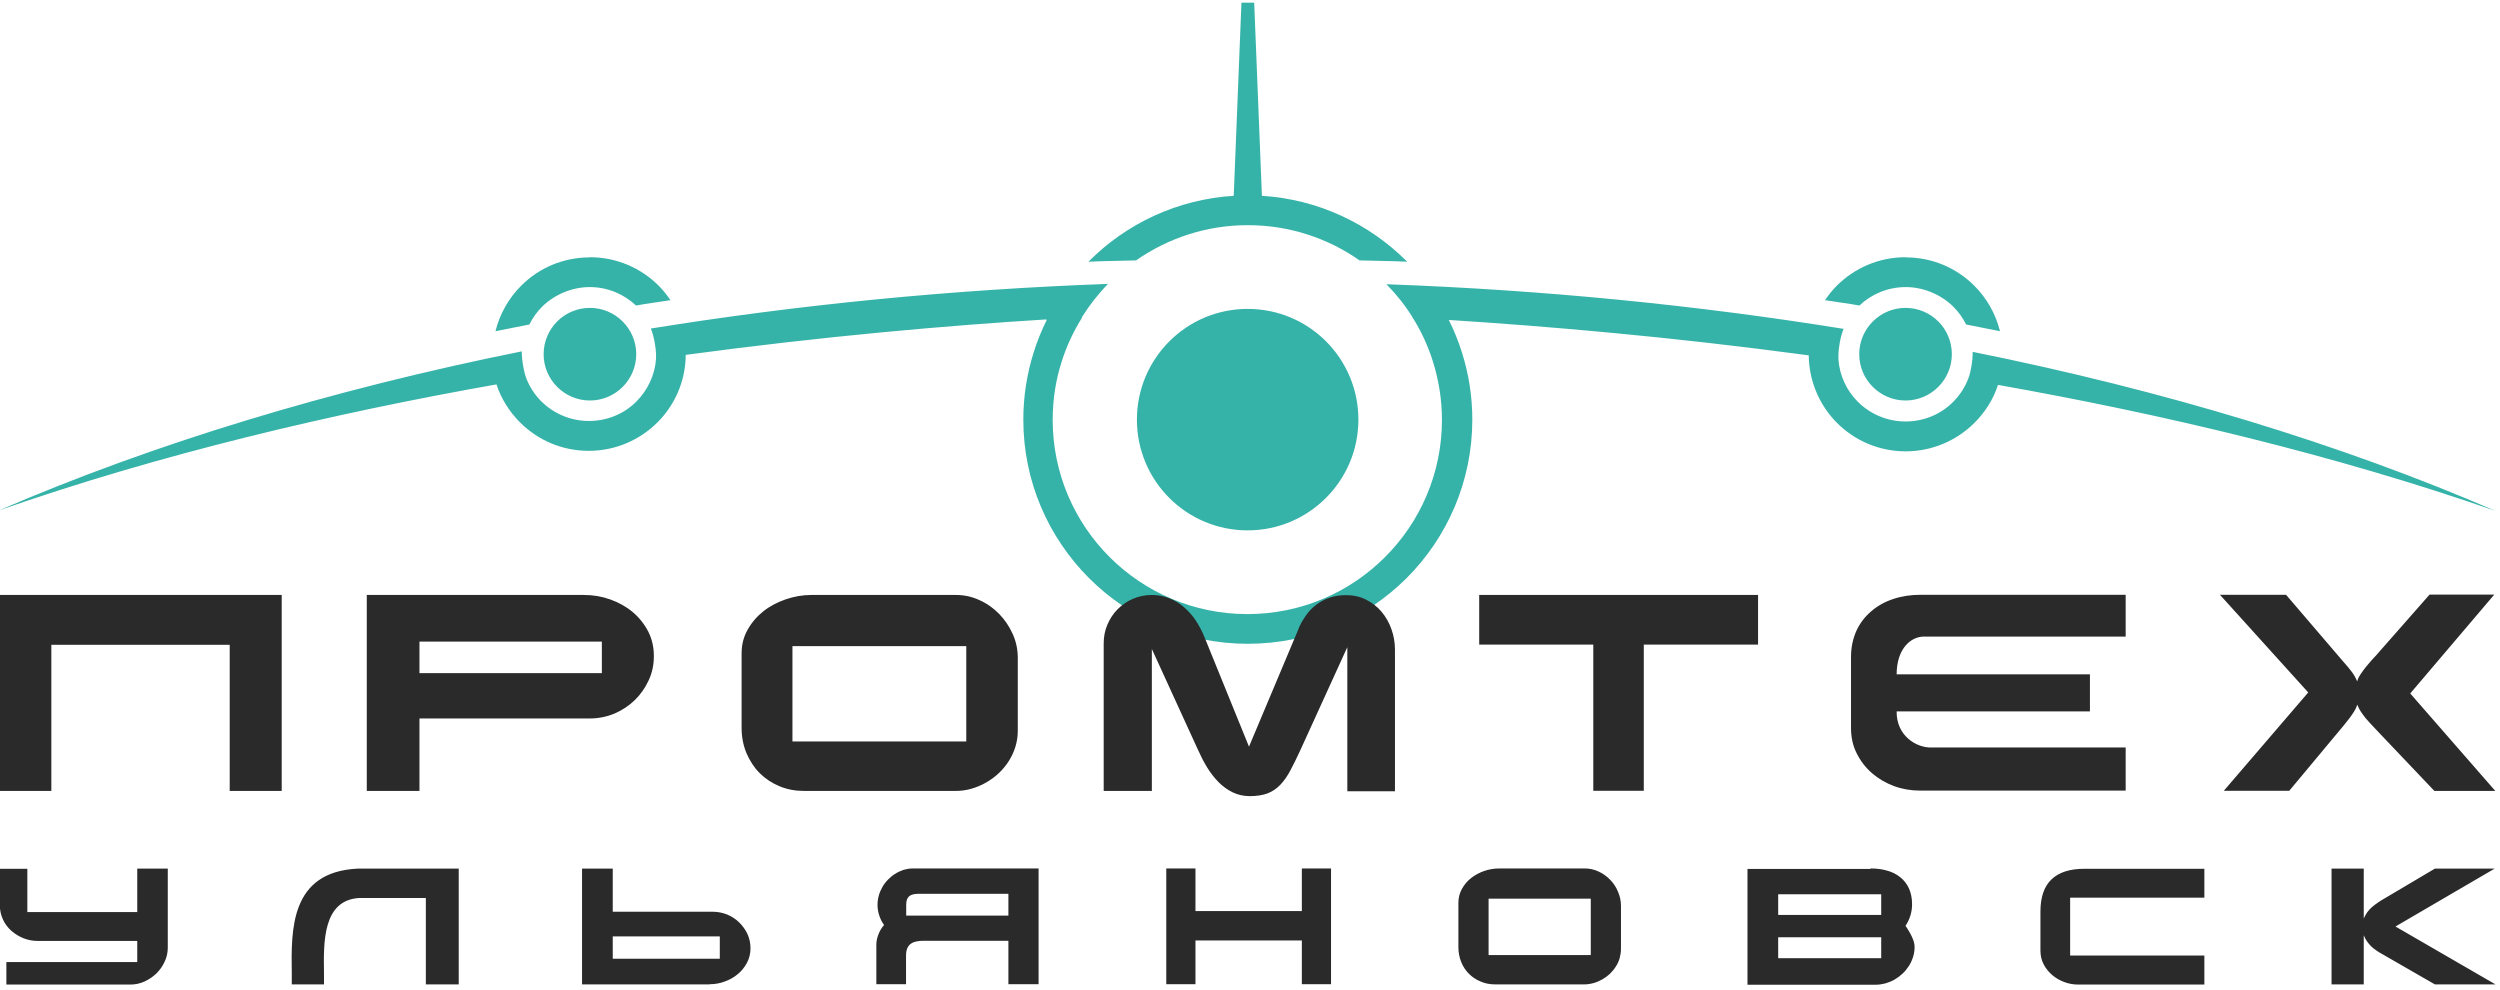 <svg width="149" height="59" viewBox="0 0 149 59" fill="none" xmlns="http://www.w3.org/2000/svg">
<g clip-path="url(#clip0_4_2)">
<path d="M74.36 18.41C78.01 18.41 80.96 21.36 80.96 25.01C80.96 28.66 78 31.61 74.36 31.61C70.71 31.61 67.76 28.66 67.76 25.01C67.76 21.36 70.72 18.41 74.36 18.41ZM35.16 18.35C33.63 18.35 32.4 19.59 32.4 21.11C32.4 22.63 33.64 23.87 35.16 23.87C36.68 23.87 37.92 22.63 37.92 21.11C37.92 19.59 36.68 18.35 35.16 18.35ZM62.39 19.06C62.08 19.68 61.82 20.33 61.61 20.99C61.2 22.29 60.99 23.64 60.99 25.01C60.99 28.7 62.49 32.04 64.91 34.46C67.33 36.88 70.67 38.37 74.37 38.37C78.07 38.37 81.41 36.87 83.83 34.46C86.25 32.04 87.75 28.7 87.75 25.01C87.75 23.64 87.54 22.29 87.13 21C86.92 20.34 86.66 19.69 86.35 19.07C92.17 19.44 99.58 20.07 107.8 21.18C107.82 22.75 108.46 24.18 109.49 25.21C110.54 26.26 111.99 26.9 113.58 26.9C115.17 26.9 116.62 26.25 117.67 25.21C118.31 24.57 118.8 23.81 119.08 22.94C128.83 24.67 139.09 27.09 148.73 30.45C139.54 26.47 128.99 23.27 117.57 20.97C117.57 21.02 117.57 20.83 117.57 21.12C117.57 21.41 117.49 22.1 117.31 22.56C117.11 23.09 116.8 23.56 116.41 23.95C115.69 24.68 114.68 25.12 113.57 25.12C112.46 25.12 111.46 24.67 110.73 23.95C110.07 23.29 109.64 22.4 109.57 21.42V21.41V21.38C109.57 21.38 109.57 21.3 109.57 21.14C109.57 20.81 109.68 20.07 109.88 19.6C101.14 18.19 92.02 17.28 82.63 16.94C83.21 17.53 83.74 18.19 84.18 18.9V18.92V18.94H84.2C84.7 19.73 85.12 20.64 85.4 21.54C85.75 22.66 85.94 23.83 85.94 25.02C85.94 28.22 84.64 31.12 82.54 33.21C80.44 35.31 77.54 36.6 74.34 36.6C71.14 36.6 68.24 35.3 66.14 33.21C64.04 31.11 62.74 28.22 62.74 25.02C62.74 23.83 62.92 22.65 63.28 21.54C63.56 20.64 63.99 19.73 64.48 18.95V18.93V18.91H64.49V18.89C64.94 18.18 65.46 17.51 66.04 16.92C56.66 17.26 47.53 18.17 38.79 19.58C38.99 20.06 39.1 20.8 39.1 21.12C39.1 21.28 39.1 21.33 39.1 21.35V21.39C39.03 22.37 38.59 23.26 37.94 23.92C37.22 24.65 36.21 25.09 35.1 25.09C33.99 25.09 32.99 24.64 32.26 23.92C31.87 23.53 31.56 23.05 31.36 22.53C31.19 22.06 31.1 21.36 31.1 21.09C31.1 20.82 31.1 20.99 31.1 20.94C19.68 23.24 9.13 26.45 -0.06 30.42C9.58 27.05 19.83 24.64 29.59 22.91C29.87 23.77 30.36 24.54 31 25.18C32.05 26.23 33.49 26.87 35.09 26.87C36.69 26.87 38.13 26.22 39.18 25.18C40.21 24.15 40.86 22.73 40.87 21.15C49.09 20.04 56.5 19.4 62.32 19.04L62.39 19.06ZM73.53 11.67C70.17 11.88 67.15 13.32 64.91 15.56L64.87 15.6L65.57 15.57C65.66 15.57 66.68 15.54 67.71 15.52C69.6 14.2 71.89 13.42 74.37 13.42C76.85 13.42 79.15 14.2 81.03 15.52C82.06 15.54 83.07 15.57 83.17 15.57L83.87 15.6L83.83 15.56C81.59 13.33 78.57 11.88 75.21 11.67L74.75 0.16H73.99L73.53 11.67ZM35.16 15.33C36.76 15.33 38.2 15.98 39.25 17.02C39.51 17.28 39.75 17.58 39.96 17.89C39.45 17.97 38.94 18.04 38.43 18.12L37.91 18.21C37.19 17.53 36.22 17.11 35.15 17.11C34.08 17.11 33.04 17.56 32.31 18.28C32 18.59 31.75 18.94 31.55 19.34C30.95 19.46 30.11 19.62 29.53 19.74C29.79 18.7 30.32 17.77 31.06 17.03C32.11 15.98 33.55 15.34 35.15 15.34L35.16 15.33ZM113.57 18.35C115.1 18.35 116.33 19.59 116.33 21.11C116.33 22.63 115.09 23.87 113.57 23.87C112.05 23.87 110.81 22.63 110.81 21.11C110.81 19.59 112.05 18.35 113.57 18.35ZM113.57 15.33C111.97 15.33 110.53 15.98 109.48 17.02C109.22 17.28 108.98 17.58 108.77 17.89C109.28 17.97 109.79 18.04 110.3 18.12L110.82 18.21C111.54 17.53 112.51 17.11 113.58 17.11C114.65 17.11 115.69 17.56 116.42 18.28C116.73 18.59 116.98 18.94 117.18 19.34C117.78 19.46 118.62 19.62 119.2 19.74C118.94 18.7 118.41 17.77 117.67 17.03C116.62 15.98 115.18 15.34 113.58 15.34L113.57 15.33Z" fill="#36B3A9"/>
<path d="M34.81 35.46C35.36 35.46 35.88 35.55 36.38 35.73C36.88 35.91 37.33 36.16 37.71 36.48C38.09 36.8 38.4 37.19 38.63 37.63C38.86 38.08 38.97 38.57 38.97 39.1C38.97 39.63 38.87 40.1 38.66 40.55C38.45 41 38.18 41.39 37.83 41.73C37.48 42.07 37.08 42.33 36.62 42.53C36.16 42.72 35.67 42.82 35.16 42.82H25V47.14H21.86V35.46H34.81ZM21.6 51.77H27.34V58.67H25.38V53.52H21.59C21.53 53.52 21.47 53.52 21.42 53.52C19.24 53.64 19.28 56.13 19.31 57.99C19.31 58.22 19.31 58.44 19.31 58.67H17.39C17.39 58.47 17.39 58.24 17.39 58.02C17.35 55.41 17.29 51.97 21.31 51.77C21.41 51.77 21.51 51.77 21.61 51.77H21.6ZM1.64 54.36H8.18V51.77H10V56.47C10 56.77 9.94 57.05 9.81 57.32C9.69 57.59 9.52 57.82 9.32 58.02C9.11 58.22 8.87 58.38 8.61 58.5C8.34 58.62 8.06 58.68 7.77 58.68H0.38V57.34H8.18V56.08H2.26C1.96 56.08 1.68 56.03 1.4 55.92C1.13 55.81 0.89 55.66 0.68 55.48C0.47 55.29 0.3 55.07 0.18 54.81C0.06 54.55 -0.01 54.26 -0.01 53.96V51.78H1.63V54.37L1.64 54.36ZM42.28 58.67H34.69V51.77H36.52V54.34H42.49C42.79 54.34 43.07 54.4 43.35 54.51C43.62 54.63 43.86 54.78 44.06 54.98C44.26 55.18 44.43 55.41 44.55 55.67C44.67 55.94 44.73 56.22 44.73 56.52C44.73 56.82 44.66 57.12 44.52 57.38C44.38 57.64 44.2 57.87 43.97 58.06C43.74 58.25 43.48 58.4 43.19 58.5C42.9 58.61 42.6 58.66 42.29 58.66L42.28 58.67ZM36.52 57.14H42.9V55.81H36.52V57.14ZM61.9 51.76V58.66H60.1V56.07H55.08C54.43 56.07 53.99 56.23 54 56.98V58.66H52.23V56.3C52.23 56.11 52.27 55.91 52.35 55.7C52.43 55.49 52.54 55.3 52.69 55.13C52.56 54.95 52.46 54.75 52.4 54.55C52.33 54.34 52.3 54.13 52.3 53.92C52.3 53.73 52.33 53.54 52.38 53.36C52.43 53.18 52.51 53.01 52.6 52.85C52.69 52.69 52.81 52.54 52.94 52.41C53.07 52.28 53.21 52.16 53.37 52.07C53.52 51.97 53.69 51.9 53.86 51.84C54.04 51.79 54.21 51.76 54.4 51.76H61.91H61.9ZM60.1 54.56V53.27H54.78C54.28 53.27 54.01 53.4 54.01 53.92V54.57H60.1V54.56ZM71.25 51.76V54.3H77.59V51.76H79.33V58.66H77.59V56.05H71.25V58.66H69.51V51.76H71.25ZM89.38 51.76H94.45C94.74 51.76 95.01 51.82 95.27 51.94C95.53 52.06 95.76 52.22 95.96 52.43C96.16 52.63 96.32 52.87 96.43 53.14C96.55 53.41 96.61 53.69 96.61 53.98V56.55C96.61 56.74 96.58 56.93 96.53 57.11C96.48 57.29 96.4 57.46 96.3 57.61C96.2 57.77 96.08 57.91 95.95 58.04C95.81 58.17 95.66 58.28 95.5 58.37C95.34 58.46 95.16 58.54 94.98 58.59C94.8 58.64 94.61 58.67 94.42 58.67H89.12C88.81 58.67 88.52 58.62 88.25 58.5C87.98 58.39 87.75 58.24 87.55 58.04C87.35 57.84 87.2 57.61 87.09 57.34C86.98 57.07 86.92 56.77 86.92 56.45V53.81C86.92 53.51 86.99 53.23 87.13 52.98C87.27 52.73 87.45 52.51 87.68 52.33C87.91 52.15 88.17 52.01 88.46 51.91C88.75 51.81 89.05 51.76 89.36 51.76H89.38ZM94.81 53.56H88.72V56.92H94.81V53.56ZM111.48 51.76C111.84 51.76 112.17 51.8 112.47 51.89C112.77 51.97 113.03 52.1 113.25 52.28C113.47 52.45 113.64 52.67 113.77 52.94C113.89 53.21 113.96 53.52 113.96 53.89C113.96 54.35 113.83 54.78 113.57 55.18C113.63 55.27 113.7 55.37 113.76 55.48C113.82 55.58 113.88 55.68 113.93 55.79C113.98 55.89 114.02 56 114.06 56.11C114.09 56.22 114.11 56.32 114.11 56.43C114.11 56.64 114.08 56.84 114.02 57.03C113.96 57.22 113.88 57.4 113.77 57.57C113.66 57.74 113.54 57.89 113.39 58.03C113.24 58.17 113.09 58.28 112.92 58.38C112.75 58.48 112.57 58.55 112.37 58.61C112.18 58.66 111.98 58.69 111.79 58.69H104.15V51.79H111.48V51.76ZM112.12 57.11V55.86H105.98V57.11H112.12ZM112.12 54.53V53.3H105.98V54.53H112.12ZM131.38 51.77V53.5H123.38V56.95H131.38V58.68H123.86C123.57 58.68 123.3 58.63 123.03 58.53C122.76 58.43 122.52 58.29 122.31 58.11C122.1 57.93 121.93 57.72 121.8 57.47C121.67 57.22 121.61 56.95 121.61 56.65V54.33C121.61 53.47 121.83 52.83 122.27 52.41C122.71 51.99 123.36 51.78 124.22 51.78H131.4L131.38 51.77ZM145.12 51.77H148.68L142.77 55.22L148.73 58.67H145.12L142.01 56.88C141.86 56.8 141.73 56.72 141.62 56.64C141.5 56.56 141.4 56.48 141.31 56.39C141.22 56.3 141.14 56.2 141.07 56.1C141 56 140.93 55.88 140.88 55.74V58.67H138.96V51.77H140.88V54.74C140.94 54.61 141.01 54.49 141.08 54.38C141.16 54.27 141.25 54.17 141.35 54.08C141.45 53.99 141.57 53.9 141.7 53.81C141.83 53.72 141.97 53.63 142.13 53.54L145.12 51.77ZM114.46 35.45H126.69V37.94H114.67C113.86 37.94 113.04 38.69 113.04 40.19H124.56V42.4H113.04C113.02 43.86 114.23 44.58 115.12 44.55H126.69V47.12H114.43C113.89 47.12 113.37 47.03 112.88 46.85C112.38 46.66 111.95 46.41 111.57 46.08C111.19 45.75 110.89 45.36 110.66 44.9C110.43 44.45 110.32 43.94 110.32 43.39V39.17C110.32 38.59 110.43 38.07 110.64 37.6C110.85 37.14 111.15 36.75 111.53 36.43C111.9 36.11 112.34 35.86 112.84 35.7C113.34 35.53 113.88 35.45 114.46 35.45ZM3.06 47.14H-9.76585e-06V35.46H16.79V47.14H13.69V38.43H3.06V47.14ZM148.64 35.46L143.65 41.33L148.72 47.14H145.09L141.81 43.69C141.56 43.43 141.36 43.21 141.2 43.04C141.04 42.87 140.92 42.72 140.83 42.59C140.74 42.47 140.67 42.36 140.62 42.27C140.57 42.18 140.53 42.09 140.49 42C140.46 42.12 140.4 42.25 140.32 42.38C140.23 42.52 140.14 42.66 140.04 42.79C139.94 42.92 139.84 43.05 139.74 43.17C139.64 43.29 139.56 43.38 139.5 43.46L136.44 47.13H132.54L137.57 41.27L132.31 35.45H136.25L139.58 39.34C139.74 39.53 139.87 39.68 139.96 39.78C140.05 39.89 140.12 39.98 140.18 40.06C140.24 40.14 140.29 40.22 140.33 40.29C140.37 40.37 140.43 40.47 140.49 40.61C140.52 40.48 140.59 40.33 140.7 40.17C140.81 40.01 140.92 39.85 141.05 39.7C141.18 39.55 141.3 39.4 141.43 39.26C141.56 39.12 141.66 39.02 141.73 38.93L144.8 35.44H148.65L148.64 35.46ZM88.16 35.46H104.78V38.42H97.97V47.13H94.96V38.42H88.16V35.46ZM68.62 47.14H65.78V38.35C65.78 37.95 65.85 37.58 66 37.23C66.15 36.88 66.35 36.57 66.61 36.31C66.87 36.05 67.17 35.84 67.52 35.69C67.87 35.54 68.24 35.46 68.64 35.46C69.04 35.46 69.37 35.53 69.7 35.66C70.02 35.79 70.32 35.97 70.58 36.2C70.84 36.43 71.08 36.69 71.28 37C71.48 37.31 71.65 37.63 71.79 37.98L74.44 44.5L77.33 37.63C77.45 37.3 77.61 37 77.8 36.73C77.98 36.46 78.2 36.23 78.44 36.05C78.68 35.86 78.95 35.72 79.25 35.62C79.55 35.52 79.87 35.47 80.22 35.47C80.66 35.47 81.07 35.56 81.42 35.74C81.78 35.92 82.09 36.16 82.34 36.46C82.59 36.76 82.79 37.1 82.93 37.5C83.07 37.89 83.14 38.3 83.14 38.72V47.16H80.3V38.57L77.5 44.71C77.29 45.17 77.09 45.57 76.91 45.91C76.73 46.25 76.53 46.54 76.31 46.77C76.09 47 75.84 47.17 75.56 47.28C75.27 47.39 74.92 47.45 74.49 47.45C74.11 47.45 73.77 47.37 73.46 47.22C73.15 47.07 72.87 46.86 72.62 46.61C72.37 46.35 72.14 46.06 71.94 45.73C71.74 45.4 71.56 45.05 71.4 44.69L68.65 38.68V47.16L68.62 47.14ZM48.35 35.46H56.98C57.47 35.46 57.93 35.56 58.38 35.77C58.83 35.97 59.22 36.25 59.55 36.59C59.89 36.94 60.15 37.33 60.36 37.79C60.56 38.24 60.66 38.71 60.66 39.21V43.56C60.66 43.89 60.61 44.2 60.52 44.5C60.43 44.8 60.3 45.08 60.13 45.35C59.96 45.62 59.76 45.86 59.53 46.08C59.3 46.3 59.04 46.48 58.77 46.64C58.49 46.8 58.2 46.92 57.89 47.01C57.58 47.1 57.26 47.14 56.94 47.14H47.93C47.4 47.14 46.91 47.05 46.46 46.86C46 46.67 45.61 46.41 45.28 46.08C44.95 45.75 44.69 45.35 44.49 44.89C44.3 44.43 44.2 43.93 44.2 43.39V38.93C44.2 38.42 44.32 37.95 44.56 37.53C44.8 37.1 45.11 36.74 45.5 36.43C45.89 36.12 46.34 35.89 46.83 35.72C47.33 35.55 47.83 35.46 48.35 35.46ZM57.59 38.51H47.23V44.19H57.59V38.51ZM25 38.24V40.12H35.87V38.24H25Z" fill="#2B2A2A"/>
</g>
<defs>
<clipPath id="clip0_4_2">
<rect width="148.72" height="58.84" fill="white"/>
</clipPath>
</defs>
</svg>
